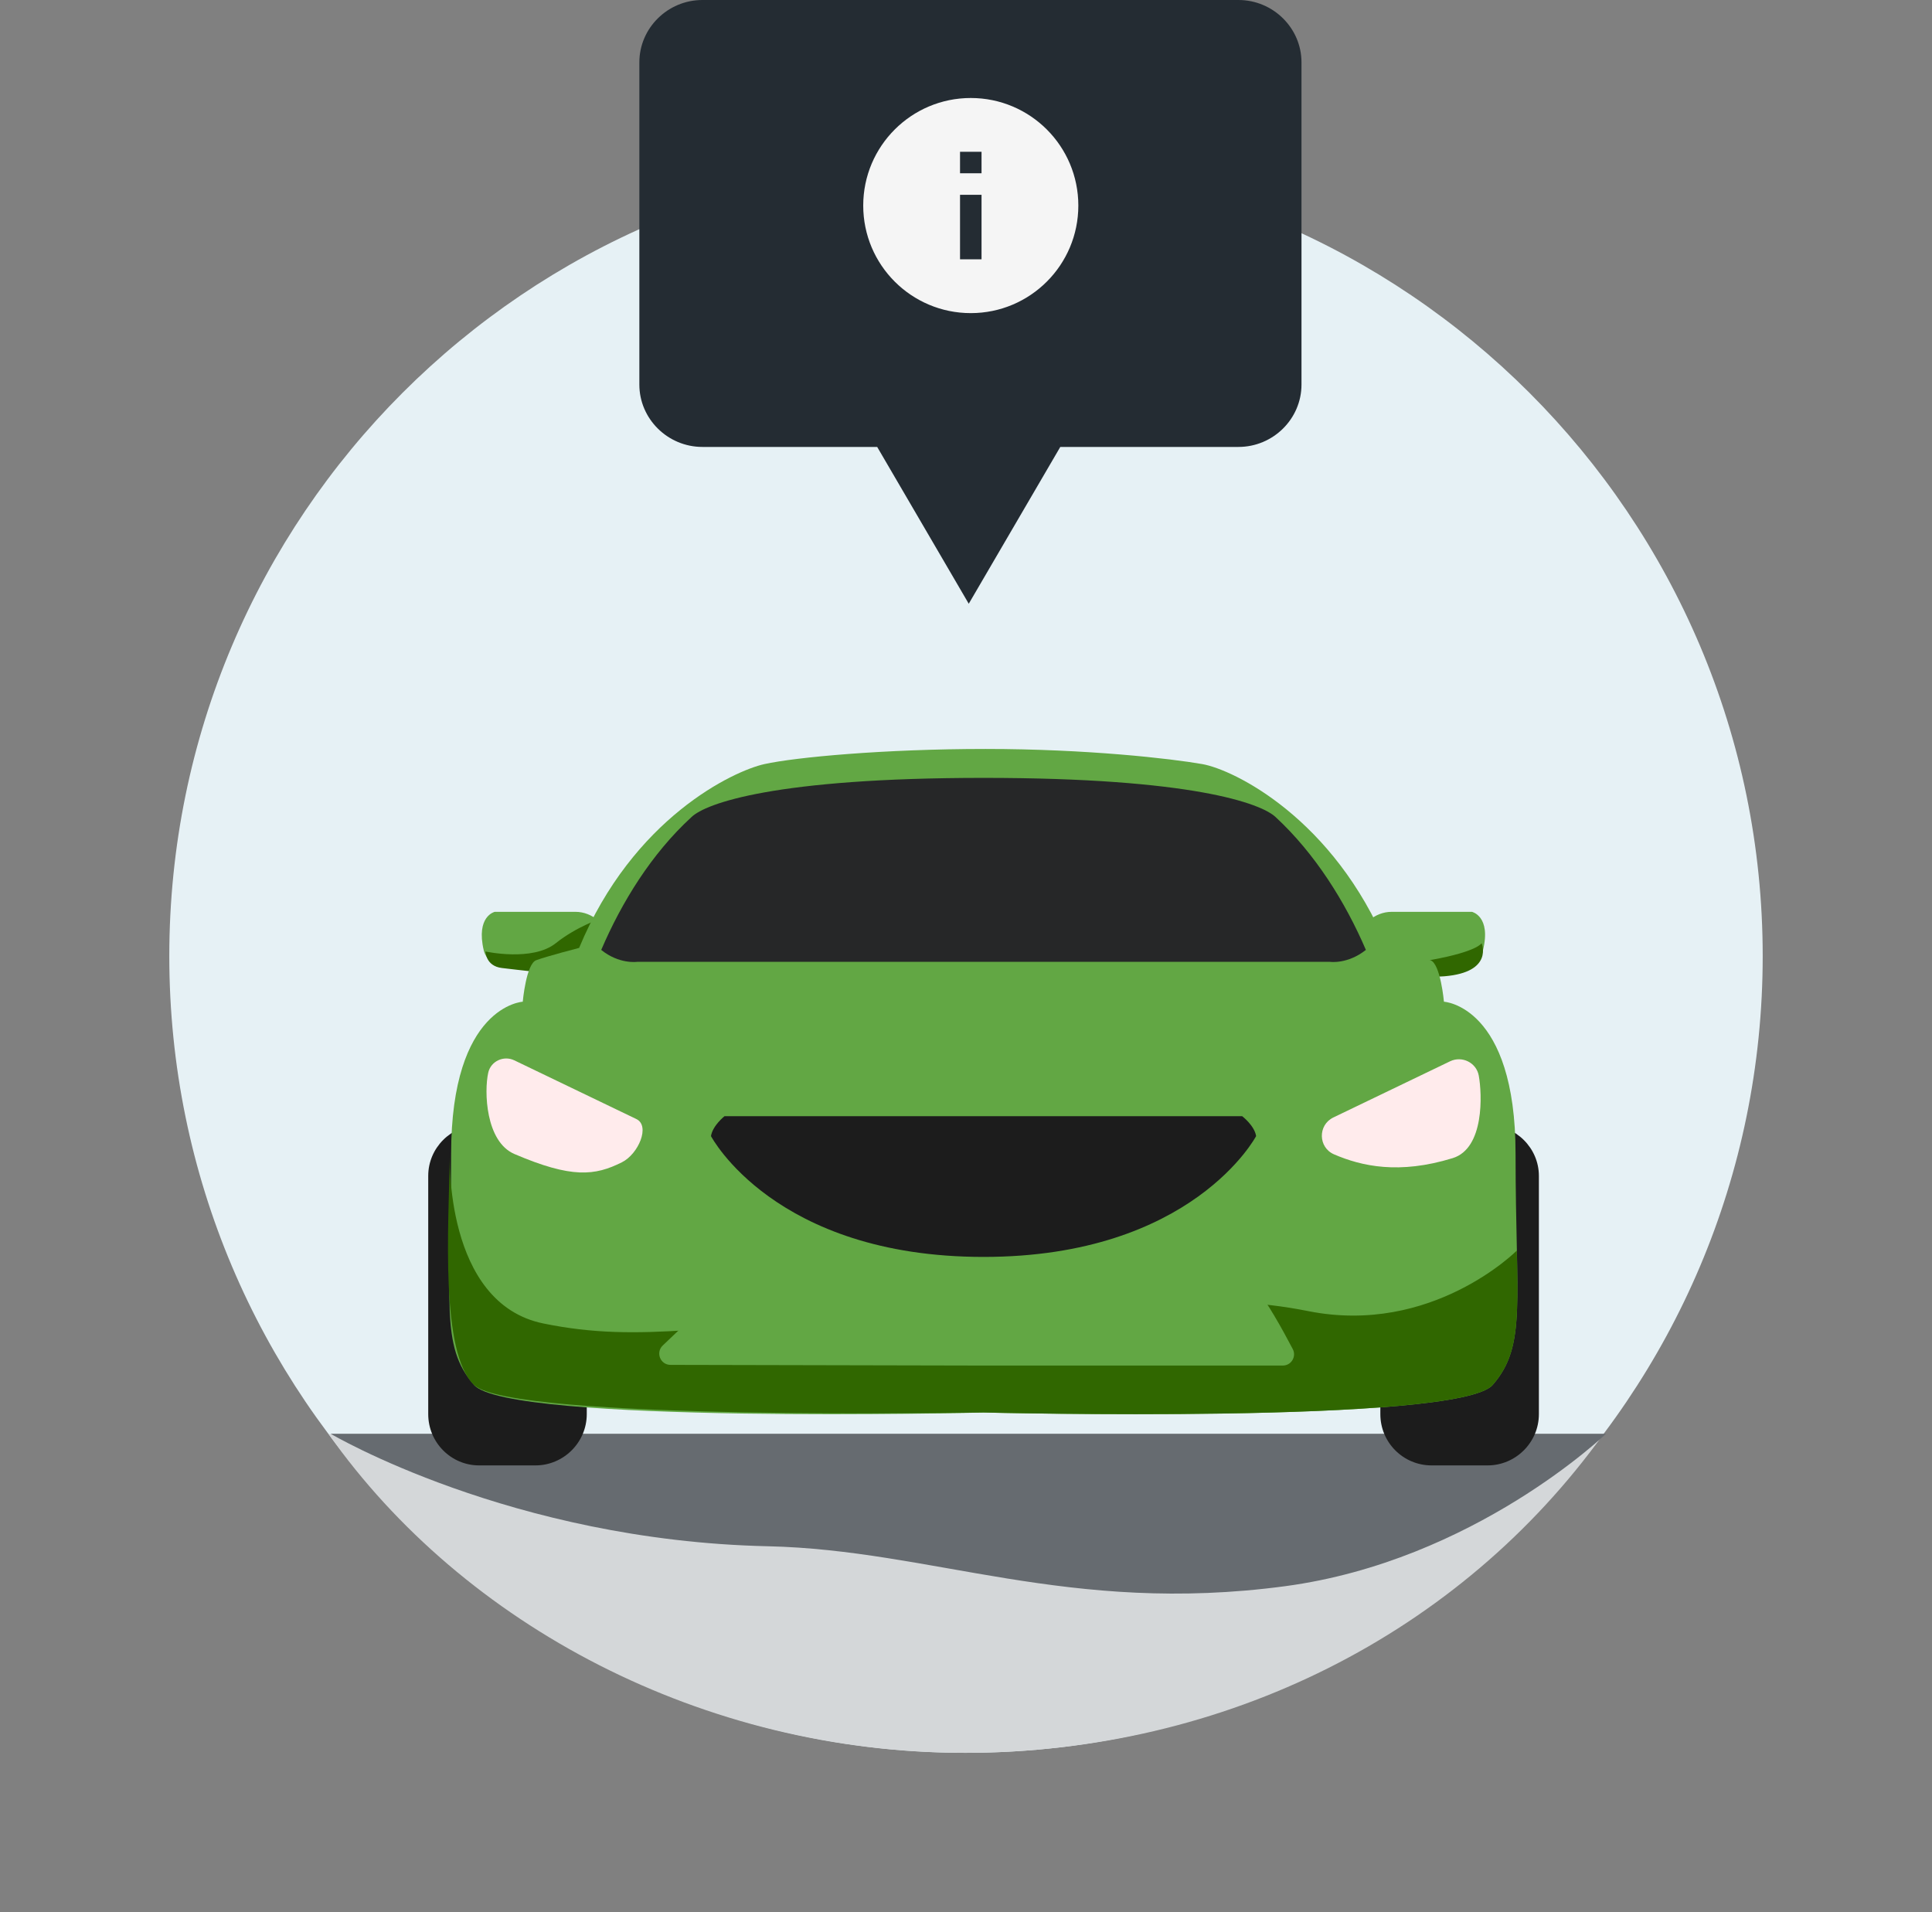 <svg width="97" height="96" viewBox="0 0 97 96" fill="none" xmlns="http://www.w3.org/2000/svg">
<rect x="0" y="0" width="97" height="96" fill="#808080" stroke="none"/>
<g clip-path="url(#clip0_1655_3354)">
<path fill-rule="evenodd" clip-rule="evenodd" d="M16.421 7.13L16.415 7.085C16.415 7.085 16.417 7.102 16.421 7.13Z" fill="#DD876B"/>
</g>
<path fill-rule="evenodd" clip-rule="evenodd" d="M88.5 48C88.5 70.091 70.591 88 48.5 88C26.409 88 8.5 70.091 8.5 48C8.5 25.909 26.409 8 48.5 8C70.591 8 88.5 25.909 88.5 48Z" fill="#E6F1F5"/>
<path fill-rule="evenodd" clip-rule="evenodd" d="M80.5 72H16.5C23.278 81.6 35.316 88 48.422 88C61.529 88 73.309 82 80.5 72Z" fill="#D4D7D9"/>
<path fill-rule="evenodd" clip-rule="evenodd" d="M16.6 71.981H80.633C80.633 71.981 74.021 78.36 64.524 79.634C53.651 81.091 46.804 77.811 38.548 77.629C25.659 77.345 16.6 71.981 16.6 71.981Z" fill="#666B70"/>
<path fill-rule="evenodd" clip-rule="evenodd" d="M67.43 48.481C67.43 48.481 68.09 45.778 69.878 45.778H73.9C73.9 45.778 74.879 45.991 74.454 47.715C74.028 49.46 69.686 47.949 68.196 49.588L67.302 50.609L67.026 50.376L67.43 48.481Z" fill="#62A744"/>
<path fill-rule="evenodd" clip-rule="evenodd" d="M74.387 47.353C74.387 47.353 74.179 47.769 71.897 48.184C69.614 48.599 68.391 47.561 68.391 47.561L68.784 49.014C68.784 49.014 71.48 49.1 72.519 49.014C75.01 48.806 74.387 47.353 74.387 47.353Z" fill="#306700"/>
<path fill-rule="evenodd" clip-rule="evenodd" d="M31.333 48.481C31.333 48.481 30.673 45.778 28.885 45.778H24.841C24.841 45.778 23.884 45.991 24.288 47.715C24.714 49.46 29.055 47.949 30.546 49.588L31.439 50.609L31.716 50.376L31.333 48.481Z" fill="#62A744"/>
<path fill-rule="evenodd" clip-rule="evenodd" d="M27.904 47.353C28.941 46.523 30.186 46.108 30.186 46.108C30.186 46.108 29.979 46.316 29.564 47.769C29.149 49.221 27.074 48.806 25.206 48.599C24.381 48.507 24.376 47.769 24.376 47.769C24.376 47.769 26.734 48.289 27.904 47.353Z" fill="#306700"/>
<path fill-rule="evenodd" clip-rule="evenodd" d="M74.688 56.48H71.878C70.452 56.48 69.303 57.629 69.303 59.034V70.995C69.303 72.421 70.452 73.57 71.878 73.57H74.688C76.093 73.57 77.263 72.421 77.263 70.995V59.034C77.263 57.629 76.093 56.48 74.688 56.48Z" fill="#1C1C1C"/>
<path fill-rule="evenodd" clip-rule="evenodd" d="M26.885 56.48H24.054C22.649 56.48 21.5 57.629 21.5 59.034V70.995C21.5 72.421 22.649 73.57 24.054 73.57H26.885C28.29 73.57 29.46 72.421 29.46 70.995V59.034C29.46 57.629 28.29 56.48 26.885 56.48Z" fill="#1C1C1C"/>
<path fill-rule="evenodd" clip-rule="evenodd" d="M60.364 38.361C61.936 38.638 66.962 41.075 69.664 47.588C69.664 47.588 71.304 48.014 71.814 48.205C72.325 48.376 72.496 50.291 72.496 50.291C72.496 50.291 76.092 50.483 76.092 57.932C76.092 65.36 76.667 67.552 74.943 69.531C73.219 71.511 49.382 70.915 49.382 70.915C49.382 70.915 25.523 71.511 23.799 69.531C22.075 67.552 22.65 65.36 22.65 57.932C22.65 50.483 26.246 50.291 26.246 50.291C26.246 50.291 26.417 48.376 26.927 48.205C27.438 48.014 29.077 47.588 29.077 47.588C31.78 41.075 36.817 38.708 38.378 38.361C39.94 38.016 44.401 37.601 49.486 37.601C54.57 37.601 58.791 38.085 60.364 38.361Z" fill="#62A744"/>
<path fill-rule="evenodd" clip-rule="evenodd" d="M76.156 62.784C76.156 62.784 71.897 67.067 65.672 65.822C60.686 64.825 56.334 65.615 45.958 66.03C35.582 66.445 32.283 67.466 27.282 66.445C22.28 65.423 22.586 57.937 22.586 57.937C22.522 61.64 22.094 67.897 23.799 69.531C25.695 71.347 49.382 70.914 49.382 70.914C49.382 70.914 73.219 71.51 74.943 69.531C76.22 68.063 76.241 66.488 76.156 62.784Z" fill="#306700"/>
<path fill-rule="evenodd" clip-rule="evenodd" d="M49.278 48.184C41.599 48.184 29.979 47.561 29.979 47.561C29.979 47.561 28.363 48.552 29.149 49.844C31.608 53.885 36.221 56.437 36.221 56.437C36.221 56.437 41.578 58.352 48.862 58.352C56.147 58.352 58.832 57.554 61.728 56.484C63.748 55.738 66.381 54.28 68.991 50.881C70.27 49.216 69.406 47.353 69.406 47.353C61.936 48.391 56.956 48.184 49.278 48.184Z" fill="#62A744"/>
<path fill-rule="evenodd" clip-rule="evenodd" d="M49.382 48.289H31.982C31.982 48.289 31.084 48.417 30.186 47.69C31.212 45.296 32.709 42.86 34.718 41.021C35.423 40.337 38.902 39.053 49.382 39.053C59.861 39.053 63.318 40.337 64.045 41.021C66.033 42.86 67.55 45.296 68.577 47.69C67.657 48.417 66.781 48.289 66.781 48.289H49.382Z" fill="#262728"/>
<path fill-rule="evenodd" clip-rule="evenodd" d="M49.381 56.037H36.377C36.377 56.037 35.781 56.505 35.696 57.037C35.696 57.037 38.867 63.103 49.381 63.103C59.874 63.103 63.066 57.037 63.066 57.037C62.981 56.505 62.364 56.037 62.364 56.037H49.381Z" fill="#1C1C1C"/>
<path fill-rule="evenodd" clip-rule="evenodd" d="M31.951 56.182L25.823 53.234C25.291 52.977 24.646 53.273 24.514 53.849C24.302 54.783 24.376 57.314 25.828 57.937C28.708 59.17 29.868 59.03 31.224 58.352C32.054 57.937 32.657 56.522 31.951 56.182Z" fill="#FFEBEC"/>
<path fill-rule="evenodd" clip-rule="evenodd" d="M66.944 56.102L72.804 53.282C73.404 52.993 74.126 53.348 74.245 54.003C74.412 54.921 74.533 57.652 72.934 58.144C70.237 58.974 68.361 58.548 66.981 57.955C66.178 57.61 66.157 56.481 66.944 56.102Z" fill="#FFEBEC"/>
<path fill-rule="evenodd" clip-rule="evenodd" d="M49.174 68.557H64.406C64.831 68.557 65.103 68.106 64.906 67.73C64.411 66.784 63.58 65.275 62.972 64.58C62.855 64.447 62.684 64.375 62.507 64.387L49.203 65.277C49.184 65.279 49.164 65.279 49.144 65.278L36.435 64.793C36.286 64.788 36.141 64.841 36.031 64.942C35.401 65.522 34.16 66.704 33.274 67.55C32.906 67.902 33.154 68.522 33.663 68.523L49.174 68.557Z" fill="#62A744"/>
<path fill-rule="evenodd" clip-rule="evenodd" d="M62.178 0H35.266C33.525 0 32.1 1.409 32.1 3.131V19.307C32.1 21.029 33.525 22.438 35.266 22.438H44.041L48.638 30.311L53.234 22.438H62.178C63.92 22.438 65.344 21.029 65.344 19.307V3.131C65.344 1.409 63.92 0 62.178 0Z" fill="#242C33"/>
<path fill-rule="evenodd" clip-rule="evenodd" d="M48.74 15.72C45.758 15.72 43.34 13.302 43.34 10.32C43.34 7.338 45.758 4.92 48.74 4.92C51.723 4.92 54.14 7.338 54.14 10.32C54.14 13.302 51.723 15.72 48.74 15.72ZM48.2 9.78V13.02H49.28V9.78H48.2ZM48.2 8.7V7.62H49.28V8.7H48.2Z" fill="white" fill-opacity="0.95"/>
<defs>
<clipPath id="clip0_1655_3354">
<rect width="20" height="22" fill="white" transform="translate(2.5)"/>
</clipPath>
</defs>
</svg>

